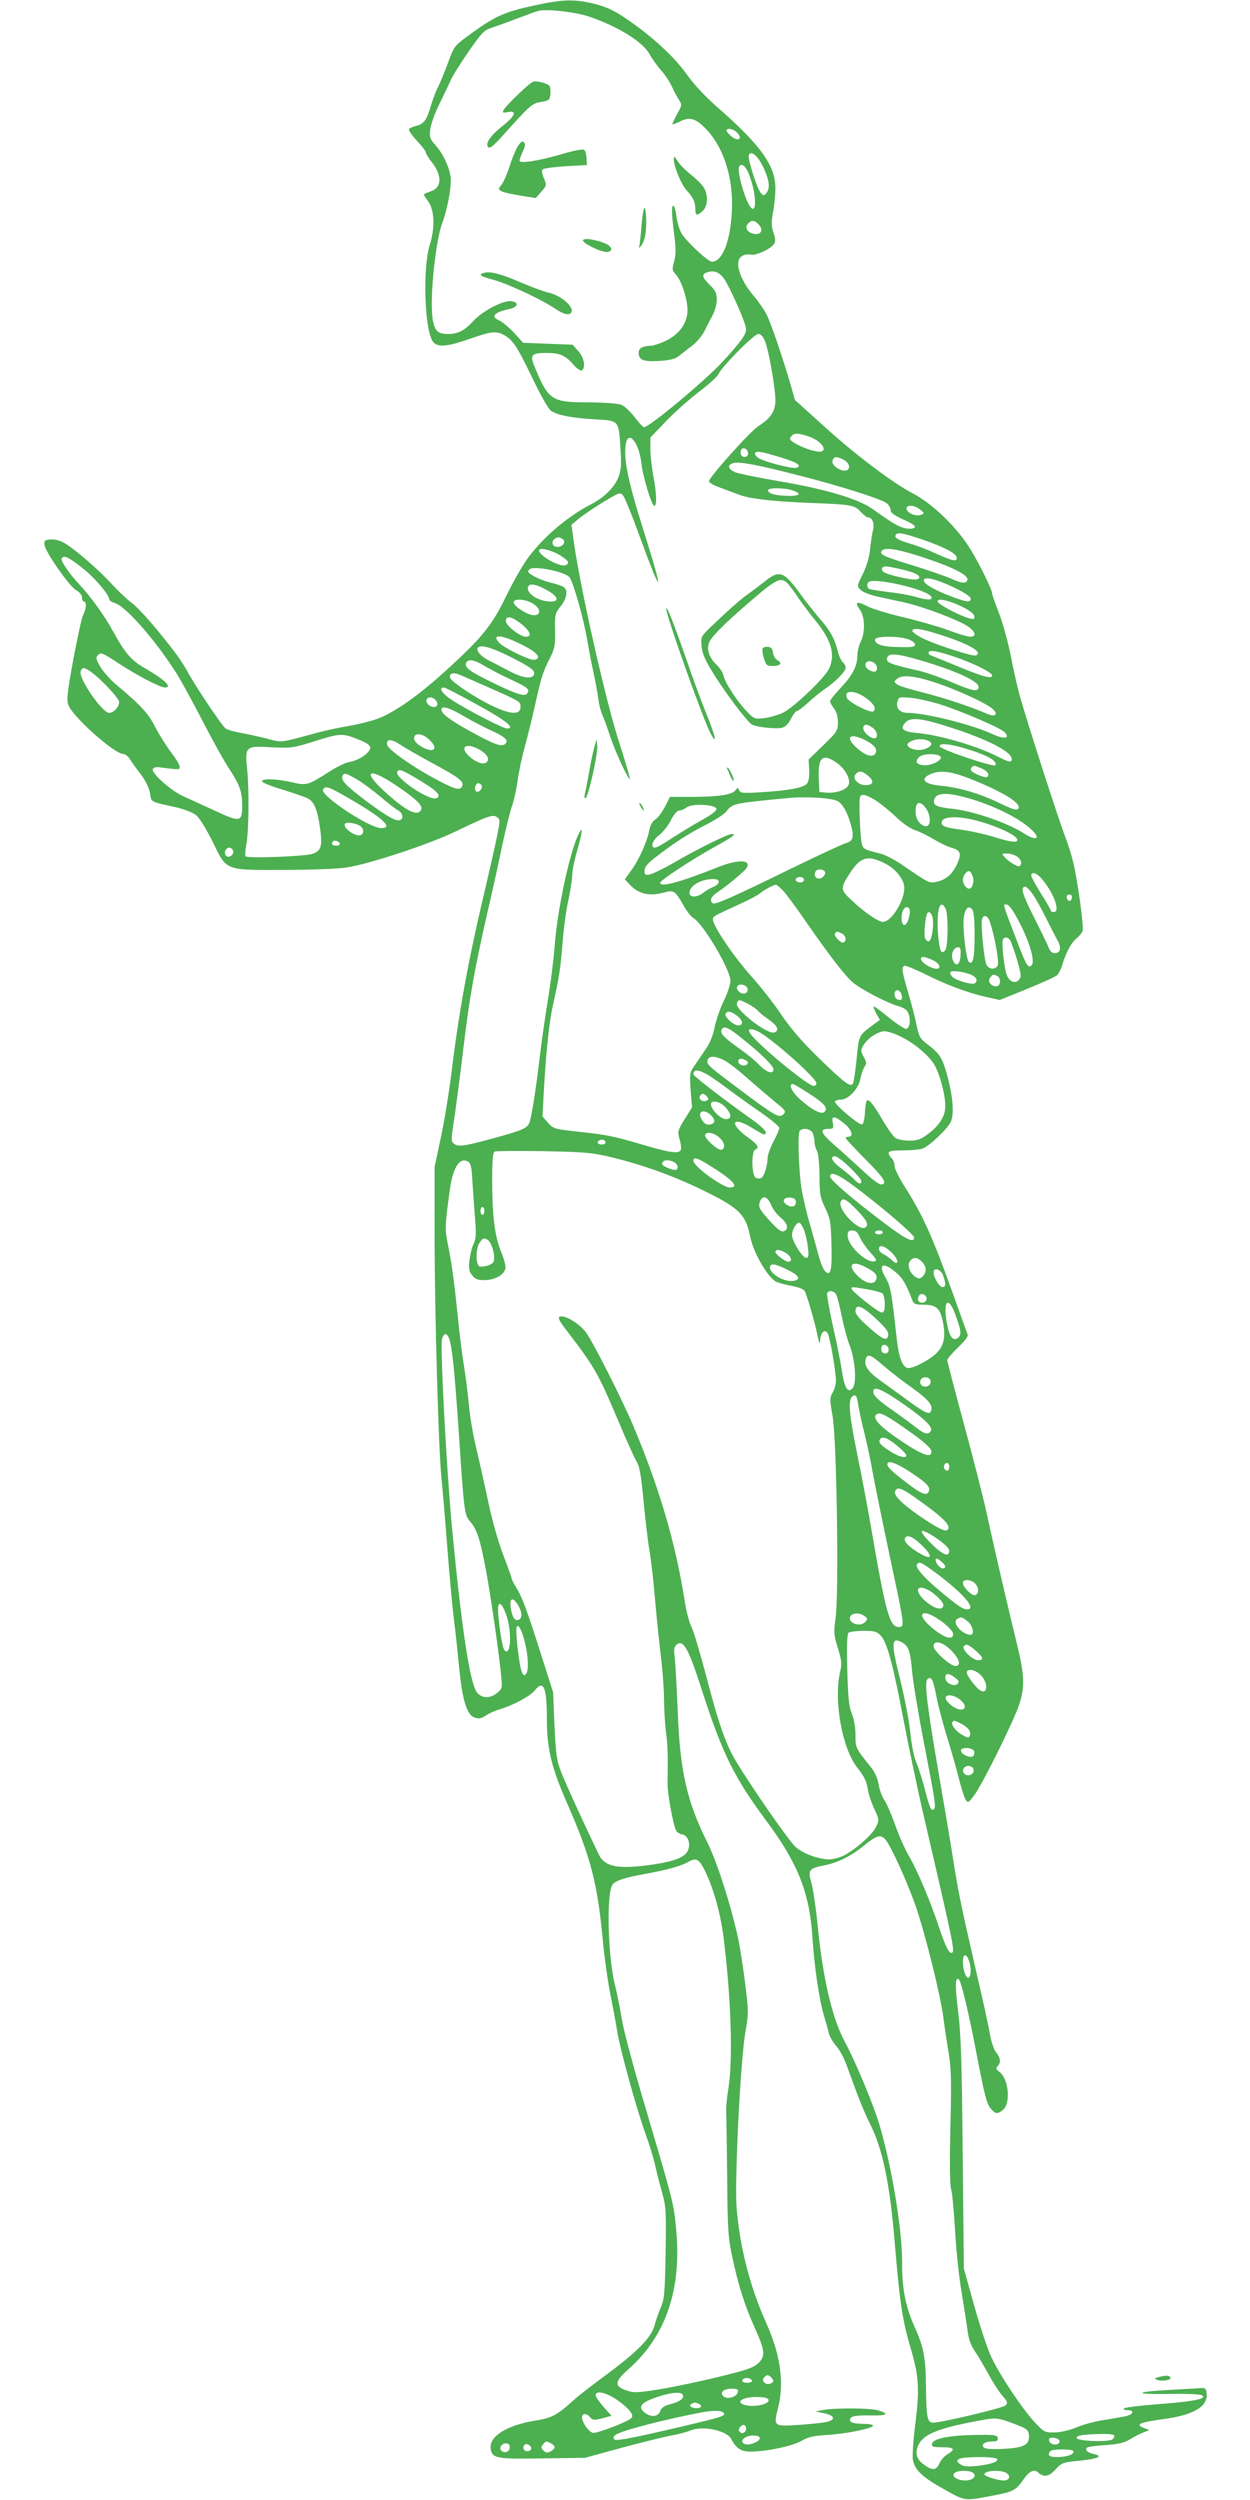 <?xml version="1.0" standalone="no"?>
<!DOCTYPE svg PUBLIC "-//W3C//DTD SVG 20010904//EN"
 "http://www.w3.org/TR/2001/REC-SVG-20010904/DTD/svg10.dtd">
<svg version="1.0" xmlns="http://www.w3.org/2000/svg"
 width="640pt" height="1280pt" viewBox="0 0 640 1280"
 preserveAspectRatio="xMidYMid meet">
<g transform="translate(0,1280) scale(0.1,-0.1)"
fill="#4caf50" stroke="none">
<path d="M2745 12774 c-165 -35 -210 -55 -355 -162 -62 -46 -67 -52 -96 -133
-17 -46 -40 -102 -51 -124 -12 -22 -28 -67 -38 -100 -20 -70 -36 -91 -76 -100
-16 -4 -31 -11 -35 -16 -3 -6 15 -32 40 -59 25 -27 46 -54 46 -60 0 -6 13 -28
29 -48 56 -70 54 -133 -4 -152 -19 -6 -35 -14 -35 -16 0 -3 10 -18 22 -35 33
-44 36 -136 8 -224 -36 -119 -27 -427 15 -492 22 -33 70 -30 190 12 111 39
134 41 173 21 47 -25 69 -58 146 -218 46 -96 84 -163 98 -172 34 -22 101 -35
221 -43 129 -7 125 -2 134 -155 5 -78 3 -106 -11 -142 -19 -50 -74 -104 -138
-137 -116 -59 -240 -163 -320 -269 -28 -36 -78 -124 -113 -195 -74 -154 -123
-216 -305 -382 -139 -128 -268 -220 -357 -253 -32 -12 -96 -28 -143 -36 -47
-8 -119 -23 -160 -34 -204 -55 -181 -53 -267 -31 -43 11 -104 24 -137 30 -32
6 -65 16 -72 22 -19 16 -143 200 -184 273 -44 79 -64 106 -168 234 -47 57
-103 117 -126 134 -22 16 -69 60 -104 98 -70 77 -201 189 -250 214 -18 10 -48
16 -65 14 -28 -3 -32 -6 -29 -28 4 -36 127 -212 162 -232 18 -10 30 -25 30
-38 0 -11 5 -20 10 -20 14 0 12 -37 -4 -68 -8 -15 -30 -118 -51 -230 -32 -176
-35 -208 -24 -234 25 -61 235 -248 279 -248 10 0 26 -12 35 -27 10 -16 35 -51
57 -79 24 -32 41 -68 46 -95 8 -48 -3 -42 136 -73 38 -9 83 -26 99 -39 18 -14
50 -66 86 -137 73 -150 59 -145 366 -144 128 0 268 5 316 12 116 17 418 116
564 186 165 79 189 88 210 72 16 -11 16 -17 0 -97 -9 -46 -41 -185 -70 -309
-78 -330 -127 -599 -165 -915 -12 -93 -35 -237 -53 -320 l-32 -150 0 -370 c1
-395 20 -1072 35 -1220 5 -49 19 -209 30 -355 11 -146 27 -317 35 -380 8 -63
19 -167 25 -230 18 -184 41 -255 86 -266 17 -5 34 0 52 13 15 10 47 25 72 32
68 20 155 67 178 96 45 57 62 17 62 -148 0 -150 23 -246 105 -433 118 -269
153 -402 180 -684 8 -91 26 -219 39 -285 13 -66 30 -154 36 -195 16 -98 99
-398 145 -525 20 -55 42 -127 49 -160 7 -33 23 -95 35 -138 21 -74 22 -95 19
-310 -4 -208 -6 -237 -25 -282 -12 -27 -26 -69 -32 -92 -16 -60 -86 -132 -239
-246 -74 -54 -153 -115 -175 -136 -88 -79 -111 -91 -200 -105 -143 -24 -232
-80 -225 -142 6 -51 29 -55 268 -51 l215 3 190 52 c105 28 218 56 252 62 34 6
79 18 99 26 62 26 185 0 208 -44 26 -50 52 -66 109 -64 83 2 206 29 251 55 32
19 61 26 131 30 100 6 235 34 235 48 0 5 -24 9 -54 9 -56 0 -77 13 -57 33 8 8
43 11 97 10 88 -2 102 8 36 27 -43 11 -218 12 -277 1 l-40 -8 45 -9 c58 -12
60 -36 5 -46 -22 -4 -86 -10 -142 -14 -122 -8 -123 -7 -99 89 32 127 12 270
-59 429 -86 190 -138 396 -154 600 -10 144 21 761 46 897 16 90 16 102 -1 240
-10 80 -26 185 -36 233 -36 168 -109 397 -159 496 -104 208 -140 366 -151 672
-5 118 -12 240 -15 270 -6 45 -4 58 9 69 35 29 61 -18 131 -237 105 -324 164
-443 331 -668 161 -217 220 -368 234 -599 10 -149 34 -313 60 -400 10 -33 21
-72 24 -87 4 -15 20 -43 37 -63 17 -19 41 -63 53 -97 64 -177 89 -239 121
-303 63 -124 101 -306 125 -596 27 -321 39 -404 84 -557 42 -144 45 -205 20
-403 -9 -70 -13 -144 -10 -164 10 -52 48 -88 161 -151 110 -61 101 -60 256
-30 96 18 111 26 149 81 30 43 55 55 75 36 29 -26 55 -22 88 14 33 36 38 38
123 46 96 10 125 23 75 34 -32 7 -48 21 -36 33 3 4 46 10 95 13 68 5 97 12
126 30 21 13 52 29 69 35 l30 12 -29 11 c-45 18 -22 28 99 45 159 21 231 65
223 134 -2 22 -8 27 -28 25 -14 -1 -83 -5 -155 -9 -192 -10 -197 -24 -8 -21
147 2 187 -3 170 -19 -12 -12 -86 -23 -237 -34 -85 -7 -159 -16 -165 -21 -5
-5 2 -9 19 -9 36 0 29 -22 -10 -31 -16 -3 -65 -12 -109 -19 -44 -6 -107 -23
-140 -37 -36 -15 -81 -26 -114 -27 -52 -1 -54 0 -105 54 -65 71 -177 239 -221
333 -19 40 -58 158 -87 262 l-53 190 -6 585 c-4 468 -9 614 -23 729 -17 139
-16 178 3 167 11 -7 50 -167 86 -356 46 -239 56 -278 76 -304 25 -31 38 -32
67 -6 38 36 25 158 -21 192 -18 14 -20 19 -9 29 18 19 15 43 -9 72 -11 15 -24
54 -30 89 -5 35 -39 187 -74 338 -75 327 -88 388 -119 585 -13 83 -44 267 -69
410 -59 342 -75 471 -59 487 20 20 30 -1 47 -91 9 -46 32 -133 51 -195 19 -61
47 -157 61 -213 14 -56 31 -110 38 -119 11 -16 16 -13 45 27 44 61 206 388
230 467 28 90 25 147 -14 308 -40 163 -112 471 -155 670 -17 77 -69 282 -116
454 -47 173 -85 320 -85 326 0 7 25 36 55 65 38 36 54 58 49 68 -4 9 -35 95
-69 191 -112 313 -160 418 -254 566 -28 44 -51 91 -51 105 0 15 -7 32 -15 39
-8 7 -15 19 -15 26 0 11 18 14 74 14 41 0 86 4 101 10 34 13 123 97 142 134
19 37 13 127 -15 231 -25 95 -40 120 -97 163 -45 34 -49 42 -62 102 -7 36 -26
111 -43 167 -32 111 -35 129 -20 138 5 3 50 -15 101 -40 111 -56 220 -97 316
-119 l72 -16 138 56 c76 31 145 62 154 70 9 8 22 33 29 57 18 61 46 112 73
134 13 10 26 26 30 36 7 19 -24 250 -48 352 -8 34 -27 95 -43 136 -28 71 -188
565 -230 714 -11 39 -32 130 -46 203 -14 73 -42 173 -61 222 -19 49 -35 94
-35 100 0 20 -59 141 -110 226 -69 113 -193 233 -295 287 -97 50 -284 190
-434 325 l-171 154 -20 71 c-43 148 -103 323 -125 367 -13 25 -43 68 -66 95
-76 90 -102 182 -58 205 11 7 31 9 43 6 26 -6 104 30 120 56 7 11 6 29 -4 57
-11 33 -11 54 -2 105 7 35 12 90 12 123 0 114 -74 218 -288 406 -70 61 -128
123 -167 178 -65 91 -180 196 -310 284 -61 42 -99 59 -160 75 -101 25 -162 24
-300 -6z m268 -58 c148 -49 281 -132 313 -194 11 -20 36 -56 57 -80 21 -23 47
-62 57 -85 10 -23 27 -54 36 -68 17 -26 16 -28 -10 -74 -14 -27 -25 -50 -23
-51 2 -2 20 5 41 15 49 25 81 14 136 -45 89 -97 136 -252 127 -418 -8 -154
-49 -256 -102 -256 -20 0 -128 101 -155 144 -10 17 -22 55 -26 84 -3 29 -11
55 -15 58 -12 7 -11 -42 3 -148 9 -70 9 -99 0 -135 -12 -42 -11 -48 8 -68 29
-31 60 -126 60 -183 0 -66 -42 -124 -113 -158 -29 -13 -61 -24 -72 -24 -43 -1
-65 -12 -65 -35 0 -39 23 -48 106 -43 57 4 82 10 102 27 15 12 45 35 67 52 22
17 49 49 61 72 11 23 30 60 42 82 12 22 22 58 22 80 0 34 -6 47 -35 75 -38 37
-44 55 -19 64 36 14 63 5 88 -27 30 -39 116 -233 116 -262 0 -29 -26 -64 -123
-170 -91 -98 -381 -339 -400 -332 -7 2 -29 26 -49 53 -21 27 -50 54 -65 61
-17 7 -82 12 -168 13 -188 0 -205 10 -272 168 -32 76 -27 84 54 85 69 0 97
-12 139 -60 18 -21 36 -33 43 -29 21 13 12 65 -18 98 l-29 33 -127 5 -127 5
-46 51 c-26 28 -60 56 -75 63 -47 19 -28 42 48 58 48 10 55 36 11 41 -40 5
-148 -52 -192 -101 -46 -50 -78 -67 -131 -67 -54 0 -70 17 -79 86 -13 110 16
389 50 481 28 75 49 191 43 238 -8 53 -38 117 -79 164 -27 30 -30 40 -25 79 3
25 23 82 45 126 22 45 49 101 60 126 11 25 54 92 94 150 66 95 78 106 118 119
25 8 83 29 130 47 47 18 94 35 105 38 45 11 183 -4 258 -28z m762 -596 c28
-31 6 -46 -28 -20 -15 12 -27 26 -27 31 0 17 37 9 55 -11z m129 -168 c33 -66
41 -112 22 -137 -13 -18 -16 -18 -29 -5 -20 21 -70 177 -63 196 10 25 43 -1
70 -54z m-71 -40 c50 -125 40 -253 -11 -134 -25 61 -46 148 -38 167 9 23 33 7
49 -33z m52 -262 c24 -26 13 -52 -21 -48 -35 4 -53 31 -35 52 18 21 34 20 56
-4z m32 -597 c19 -47 53 -240 53 -303 0 -55 -25 -93 -86 -131 -40 -24 -254
-263 -254 -283 0 -7 26 -22 58 -33 31 -12 76 -28 99 -37 54 -20 176 -34 362
-41 211 -8 228 -11 258 -46 15 -16 32 -29 39 -29 21 0 32 -31 24 -64 -5 -17
-11 -60 -15 -96 -4 -42 -17 -87 -37 -128 -31 -62 -31 -63 -12 -82 10 -11 48
-26 84 -34 36 -8 98 -21 138 -30 92 -20 274 -88 324 -121 43 -28 50 -55 16
-55 -13 0 -64 15 -114 34 -50 18 -153 48 -230 66 -76 18 -159 43 -183 56 -54
28 -68 23 -39 -17 27 -36 29 -118 4 -166 -9 -18 -16 -48 -16 -68 0 -54 -25
-103 -85 -166 -30 -32 -55 -63 -55 -69 0 -7 9 -23 20 -37 13 -17 20 -41 20
-71 0 -43 -3 -48 -75 -118 l-75 -73 3 -55 c1 -39 -3 -60 -13 -70 -20 -20 -96
-34 -230 -42 -97 -6 -110 -5 -116 10 -6 15 -7 15 -18 0 -17 -23 -83 -33 -218
-34 l-118 0 -25 -50 c-14 -27 -36 -57 -49 -65 -15 -10 -27 -30 -31 -53 -11
-59 -51 -149 -90 -204 l-36 -50 23 -25 c48 -51 102 -64 181 -42 47 13 55 7 96
-66 17 -30 40 -59 50 -65 50 -26 191 -265 191 -322 0 -17 -15 -63 -34 -102
-19 -39 -40 -100 -47 -135 -7 -39 -24 -81 -44 -110 -17 -25 -43 -64 -58 -85
-26 -38 -27 -43 -21 -128 l7 -88 -38 -61 c-36 -59 -37 -62 -25 -104 7 -24 9
-48 5 -54 -11 -19 -59 -12 -177 23 -163 48 -193 55 -340 71 -129 14 -134 15
-162 46 l-28 32 5 106 c12 218 28 374 48 464 33 150 38 183 49 316 5 69 18
169 30 221 11 52 20 111 20 131 0 20 11 76 25 123 29 101 31 138 5 80 -46 -99
-107 -386 -120 -567 -6 -73 -21 -197 -35 -277 -13 -80 -31 -206 -40 -280 -21
-179 -45 -331 -56 -352 -14 -26 -38 -36 -172 -73 -161 -44 -189 -48 -211 -32
-17 12 -17 18 -2 118 9 57 30 219 47 359 33 277 57 410 125 710 25 107 59 260
75 340 17 79 39 169 49 199 11 29 24 89 30 133 6 44 22 121 36 171 14 51 36
139 49 197 35 159 44 189 78 255 28 55 30 68 29 146 -2 82 0 89 28 124 18 22
30 50 30 67 0 31 -10 37 -92 58 -25 7 -61 21 -78 32 -28 17 -31 21 -19 33 21
21 187 -13 206 -42 20 -30 70 -208 89 -316 8 -51 24 -130 34 -177 10 -47 21
-107 24 -133 3 -27 13 -63 21 -80 8 -18 26 -67 40 -110 25 -76 93 -223 100
-215 2 2 -22 85 -54 184 -68 208 -198 784 -232 1023 l-13 94 38 32 c21 17 77
55 124 84 85 51 87 52 103 33 8 -11 44 -97 78 -192 123 -337 135 -332 27 11
-76 240 -100 350 -94 429 7 97 68 36 82 -82 7 -69 53 -218 66 -218 14 0 12 64
-5 153 -8 43 -15 105 -15 138 l0 59 77 80 c42 45 118 112 168 151 51 38 97 80
103 93 18 39 183 206 204 206 13 0 24 -12 35 -37z m227 -489 c52 -18 89 -60
66 -74 -20 -12 -116 20 -158 53 -9 7 -9 13 -1 23 15 18 35 18 93 -2z m-314
-85 c0 -20 -24 -26 -35 -9 -4 6 -4 17 -1 25 7 20 36 7 36 -16z m183 -26 c73
-23 93 -38 65 -48 -19 -7 -163 30 -193 49 -14 9 -23 21 -19 27 7 12 40 6 147
-28z m301 -4 c26 -12 40 -35 30 -50 -17 -27 -93 14 -81 44 8 20 17 21 51 6z
m-217 -85 c201 -51 408 -117 441 -139 12 -9 22 -25 22 -36 0 -15 17 -27 67
-50 46 -20 63 -33 56 -40 -6 -6 -25 -8 -46 -4 -35 7 -63 23 -168 98 -72 52
-239 102 -473 142 -115 20 -221 41 -234 48 -34 16 -39 35 -11 45 29 11 122 -6
346 -64z m-38 -75 c47 -16 37 -29 -21 -28 -64 1 -100 10 -106 27 -5 16 82 16
127 1z m652 -98 c23 -18 23 -20 5 -27 -25 -10 -70 8 -74 29 -5 24 39 23 69 -2z
m4 -151 c113 -38 179 -72 183 -93 5 -25 -18 -21 -104 18 -43 20 -103 43 -133
51 -61 18 -84 31 -75 45 9 15 34 11 129 -21z m-1836 1 c21 -13 5 -41 -24 -41
-38 0 -33 44 5 49 3 0 11 -3 19 -8z m-10 -85 c44 -28 50 -40 26 -50 -29 -11
-135 49 -135 76 0 17 64 2 109 -26z m1834 -2 c194 -63 275 -107 244 -133 -11
-8 -27 -5 -70 13 -30 14 -122 46 -203 71 -154 47 -171 56 -160 74 13 20 75 11
189 -25z m-4280 -63 c63 -50 137 -137 137 -162 0 -4 14 -12 31 -18 56 -19 204
-188 311 -356 25 -39 86 -151 137 -250 51 -99 113 -210 138 -247 51 -78 63
-113 63 -184 0 -83 -11 -85 -137 -26 -60 27 -133 61 -164 75 -62 27 -164 118
-157 139 3 7 16 12 29 10 111 -14 109 -14 109 3 0 9 -20 42 -44 73 -24 32 -60
89 -81 129 -36 71 -72 110 -198 216 -31 26 -69 68 -83 93 -24 41 -25 47 -11
61 14 14 23 10 99 -40 94 -62 217 -127 242 -127 42 0 0 40 -109 103 -64 37
-96 75 -158 188 -42 77 -113 175 -172 238 -54 58 -96 121 -89 132 11 18 35 7
107 -50z m4197 -7 c72 -16 106 -38 76 -50 -21 -8 -162 24 -175 40 -12 14 -5
26 16 26 8 0 45 -7 83 -16z m267 -93 c51 -25 83 -46 83 -56 0 -21 -19 -19 -96
10 -88 33 -144 65 -144 83 0 23 62 8 157 -37z m-249 8 c81 -21 132 -44 132
-59 0 -14 -28 -12 -86 5 -27 8 -89 19 -137 24 -48 6 -92 13 -97 16 -14 9 -12
32 3 38 19 8 105 -3 185 -24z m-1830 -25 c50 -30 56 -54 12 -54 -63 0 -129 43
-116 76 8 20 44 13 104 -22z m-80 -64 c41 -25 44 -60 5 -60 -31 0 -103 46
-103 66 0 21 60 17 98 -6z m2199 -17 c35 -17 59 -35 61 -47 3 -16 0 -18 -25
-12 -46 12 -157 70 -162 85 -6 21 55 9 126 -26z m-2268 -80 c55 -41 69 -73 33
-73 -29 0 -102 57 -102 80 0 28 26 25 69 -7z m2143 -59 c156 -49 236 -94 194
-110 -16 -6 -197 52 -270 87 -27 13 -51 30 -54 37 -6 19 39 15 130 -14z
m-2107 -67 c60 -32 77 -59 41 -65 -22 -5 -155 60 -180 87 -47 51 23 41 139
-22z m1955 40 c19 -7 35 -19 35 -27 0 -12 -15 -15 -81 -13 -85 1 -124 13 -124
38 0 19 117 20 170 2z m-2029 -94 c88 -45 114 -63 114 -78 0 -35 -53 -31 -131
11 -38 20 -86 45 -106 55 -37 19 -63 51 -51 63 17 17 70 1 174 -51z m2264 5
c91 -30 195 -81 195 -96 0 -20 -46 -8 -180 48 -63 26 -123 50 -133 54 -10 3
-15 11 -12 17 8 12 43 6 130 -23z m-179 -17 c177 -51 304 -108 304 -137 0 -28
-27 -24 -132 21 -58 25 -136 52 -174 61 -150 34 -171 42 -161 68 9 23 50 20
163 -13z m-2223 -32 c27 -16 86 -47 132 -68 88 -41 98 -49 85 -71 -12 -19 -58
-4 -186 59 -109 53 -136 74 -128 96 9 23 42 18 97 -16z m2007 -9 c0 -22 -12
-25 -41 -10 -21 12 -25 36 -6 43 20 7 47 -12 47 -33z m-4030 -16 c50 -33 150
-139 150 -158 0 -25 -28 -56 -51 -56 -36 0 -159 180 -146 213 8 21 16 21 47 1z
m2040 -83 c165 -73 165 -73 165 -101 0 -59 -107 -27 -273 79 -44 29 -83 59
-86 68 -10 25 14 33 48 18 17 -7 83 -36 146 -64z m2301 20 c102 -34 244 -100
278 -128 34 -28 20 -46 -22 -29 -86 38 -233 86 -334 111 -62 15 -120 33 -130
41 -17 13 -17 15 2 30 27 21 95 13 206 -25z m-2356 -110 c146 -80 197 -121
151 -121 -20 0 -200 93 -278 143 -53 34 -76 67 -45 67 6 0 84 -40 172 -89z
m1992 33 c39 -30 50 -51 35 -66 -12 -12 -127 46 -136 69 -17 42 44 40 101 -3z
m-2209 -6 c18 -18 14 -38 -7 -38 -22 0 -45 25 -36 40 8 13 28 13 43 -2z m2581
-23 c120 -38 316 -123 336 -145 29 -32 -6 -36 -67 -7 -101 47 -341 107 -429
107 -43 0 -65 25 -53 62 6 19 11 20 68 15 33 -3 99 -18 145 -32z m-2427 -66
c37 -22 96 -52 130 -68 76 -34 95 -53 73 -71 -18 -15 -56 -1 -176 65 -104 57
-149 91 -149 112 0 22 42 10 122 -38z m2486 -54 c189 -61 312 -124 312 -161 0
-20 -12 -18 -77 15 -105 53 -295 108 -406 118 -76 7 -91 21 -61 54 26 29 85
22 232 -26z m-400 -1 c24 -16 30 -54 9 -54 -22 0 -57 31 -57 51 0 23 18 24 48
3z m-2646 -55 c75 -29 87 -43 62 -70 -23 -26 -59 -44 -102 -52 -18 -4 -65 -27
-104 -53 -100 -64 -109 -67 -184 -49 -78 18 -157 20 -152 4 2 -7 51 -26 108
-43 58 -18 116 -38 128 -45 31 -17 48 -59 61 -154 12 -89 6 -112 -37 -128 -35
-14 -337 -25 -345 -13 -3 5 -1 32 4 59 13 63 15 275 5 381 -13 123 -10 126
122 118 103 -5 111 -4 217 29 131 42 148 43 217 16z m379 -9 c48 -48 15 -69
-48 -30 -20 12 -33 28 -33 40 0 31 46 26 81 -10z m2228 1 c46 -24 63 -44 55
-65 -10 -26 -48 -18 -92 20 -68 58 -45 86 37 45z m336 -12 c15 -15 -23 -39
-60 -39 -41 0 -72 22 -53 37 28 23 90 24 113 2z m-2709 -16 c21 -14 93 -55
159 -91 132 -71 161 -92 152 -116 -10 -24 -32 -20 -116 24 -129 67 -266 162
-269 188 -5 31 25 29 74 -5z m2875 -12 c118 -34 179 -67 165 -89 -7 -12 -279
80 -284 96 -6 18 42 15 119 -7z m-2473 -11 c37 -23 50 -46 34 -62 -16 -16 -56
-2 -92 32 -51 48 -9 70 58 30z m2359 -37 c6 -17 -53 -45 -89 -41 -37 4 -45 19
-22 42 19 20 105 19 111 -1z m-537 -26 c44 -29 74 -80 66 -112 -7 -28 -64 -48
-119 -43 l-32 3 -3 73 c-4 104 20 126 88 79z m745 -31 c19 -8 35 -22 35 -30 0
-20 -11 -20 -55 -2 -34 15 -42 26 -28 39 9 9 8 9 48 -7z m-2872 -64 c85 -51
110 -78 81 -89 -38 -14 -217 108 -200 136 10 16 24 10 119 -47z m2293 25 c32
-28 25 -47 -15 -47 -37 0 -69 34 -51 55 17 21 34 19 66 -8z m518 -13 c178 -71
273 -131 248 -156 -8 -8 -33 0 -94 30 -98 48 -206 80 -300 89 -90 8 -112 36
-48 62 47 18 101 11 194 -25z m-3139 -3 c28 -16 82 -56 120 -88 39 -33 80 -65
93 -72 28 -15 30 -51 2 -51 -25 0 -79 34 -180 110 -91 70 -114 95 -107 115 8
20 14 19 72 -14z m195 -27 c104 -69 145 -107 137 -128 -16 -41 -78 -10 -195
98 -107 100 -74 117 58 30z m445 -4 c10 -16 -16 -43 -28 -31 -11 11 -2 41 12
41 5 0 13 -5 16 -10z m-690 -61 c182 -104 243 -159 177 -159 -61 0 -316 169
-298 198 12 20 27 15 121 -39z m3229 -20 c107 -36 209 -88 265 -136 65 -55 45
-75 -28 -29 -86 55 -261 114 -364 125 -86 9 -102 18 -93 49 13 39 81 36 220
-9z m-516 0 c26 -18 72 -55 102 -84 31 -30 72 -58 94 -65 22 -7 65 -28 95 -46
31 -19 72 -39 92 -44 48 -13 54 -33 28 -86 -25 -53 -57 -79 -105 -89 -39 -7
-33 -10 -184 93 -35 23 -82 47 -104 52 -93 23 -90 21 -98 80 -3 30 -6 92 -7
138 -1 77 0 82 20 82 11 0 41 -14 67 -31z m-197 -2 c28 -18 51 -64 69 -133 13
-52 5 -72 -29 -81 -14 -3 -138 -61 -276 -128 -298 -146 -392 -188 -405 -180
-19 12 -10 35 24 57 52 35 140 109 149 124 25 44 -46 45 -150 3 -188 -75 -293
-104 -293 -79 0 13 164 120 281 185 94 52 111 65 86 65 -21 0 -177 -77 -302
-150 -50 -28 -102 -54 -117 -57 -25 -5 -28 -2 -28 19 0 19 15 37 58 70 90 70
170 122 258 166 45 23 90 52 101 65 34 44 36 44 318 71 97 9 230 0 256 -17z
m448 -33 c27 -35 29 -94 3 -94 -27 0 -53 33 -54 68 -2 56 19 67 51 26z m-1071
-5 c2 -10 -23 -29 -75 -58 -43 -24 -111 -65 -152 -92 -40 -27 -79 -49 -87 -49
-26 0 -14 38 21 64 19 15 47 49 60 77 16 30 32 49 43 49 9 0 26 7 37 16 28 21
148 16 153 -7z m1381 -75 c86 -28 152 -62 159 -81 6 -20 -31 -16 -123 13 -46
14 -123 31 -171 37 -71 10 -89 16 -92 30 -9 43 97 44 227 1z m-3202 -15 c17
-15 17 -38 -1 -45 -26 -10 -92 38 -80 58 7 12 61 3 81 -13z m-107 -90 c0 -5
-9 -9 -20 -9 -19 0 -26 11 -14 23 8 8 34 -3 34 -14z m-547 -33 c8 -20 -20 -43
-35 -28 -14 14 -3 42 16 42 7 0 16 -6 19 -14z m4018 -34 c14 -12 20 -25 16
-36 -6 -15 -10 -15 -34 -2 -16 8 -37 23 -47 35 -19 21 -19 21 11 21 17 0 41
-8 54 -18z m-680 -33 c56 -28 99 -83 99 -125 0 -68 -67 -174 -109 -174 -24 0
-94 48 -159 109 -61 57 -62 62 -6 147 51 77 89 87 175 43z m-306 -48 c0 -8 -8
-19 -17 -25 -22 -13 -44 5 -34 29 7 20 51 16 51 -4z m755 -17 c10 -25 -1 -64
-18 -64 -15 0 -32 24 -32 45 0 21 17 45 32 45 5 0 13 -12 18 -26z m347 -6 c65
-71 106 -178 68 -178 -8 0 -15 4 -15 8 0 4 -22 43 -50 87 -27 44 -50 85 -50
92 0 20 24 15 47 -9z m-1212 -7 c3 -5 1 -13 -5 -16 -15 -9 -43 3 -35 15 8 13
32 13 40 1z m-435 -16 c0 -9 -12 -20 -26 -25 -15 -6 -38 -19 -52 -30 -32 -26
-72 -27 -72 -2 0 36 57 70 118 71 22 1 32 -4 32 -14z m331 -47 c16 -18 69 -89
116 -158 124 -178 196 -271 237 -308 42 -36 169 -103 234 -123 31 -9 47 -20
53 -38 13 -34 7 -75 -11 -79 -8 -1 -48 25 -89 58 -40 33 -75 59 -78 57 -2 -2
4 -19 14 -37 l18 -32 -29 -21 c-81 -60 -78 -54 -90 -178 -6 -62 -15 -120 -19
-127 -13 -20 -42 2 -176 132 -86 84 -143 151 -188 217 -35 54 -108 147 -162
207 -90 102 -191 253 -191 285 0 15 2 16 135 77 49 22 96 47 105 55 17 16 71
45 83 45 4 0 22 -15 38 -32z m1272 -10 c14 -18 45 -73 70 -123 24 -49 53 -104
62 -121 21 -36 15 -64 -15 -64 -13 0 -24 10 -31 28 -5 15 -40 86 -76 158 -60
118 -70 154 -43 154 5 0 20 -15 33 -32z m205 -25 c-4 -22 -22 -20 -26 1 -2 10
3 16 13 16 10 0 15 -7 13 -17z m-647 -54 c15 -30 14 -196 -2 -215 -20 -24 -29
-3 -36 83 -9 123 9 186 38 132z m380 -75 c53 -103 79 -198 61 -216 -18 -18
-27 -4 -82 142 -68 177 -67 173 -44 168 12 -2 35 -35 65 -94z m-567 29 c-13
-52 -39 -52 -38 1 2 39 21 63 38 46 6 -6 6 -24 0 -47z m336 -92 c0 -116 -9
-156 -30 -135 -14 14 -33 180 -25 229 7 46 25 62 43 38 8 -11 12 -55 12 -132z
m-216 94 c10 -38 -4 -125 -19 -125 -7 0 -16 8 -19 17 -6 15 0 90 9 121 7 20
22 13 29 -13z m295 -27 c25 -77 48 -206 39 -222 -13 -23 -47 -20 -58 7 -12 26
-29 204 -22 230 7 28 30 20 41 -15z m-758 -58 c20 -11 25 -35 9 -45 -12 -8
-53 33 -45 45 8 13 12 12 36 0z m867 -47 c30 -80 52 -162 47 -176 -17 -41 -61
-29 -74 22 -13 52 -23 160 -16 171 12 19 33 10 43 -17z m-260 -65 c-3 -48 -23
-61 -39 -25 -13 29 2 67 27 67 12 0 14 -10 12 -42z m-142 -24 c35 -17 46 -44
19 -44 -24 0 -72 27 -78 45 -8 20 15 20 59 -1z m199 -76 c25 -11 33 -32 15
-43 -14 -8 -92 14 -112 32 -10 9 -15 20 -12 25 7 12 71 3 109 -14z m129 -4
c23 -9 21 -54 -3 -54 -28 0 -47 26 -31 45 14 17 13 17 34 9z m-1276 -67 c2 -9
-4 -20 -13 -23 -20 -8 -50 19 -40 36 10 17 49 8 53 -13z m787 -28 c8 -25 1
-34 -20 -26 -19 8 -20 47 -1 47 8 0 18 -9 21 -21z m-786 -48 c20 -11 44 -27
51 -36 8 -9 33 -30 57 -46 44 -31 55 -55 28 -65 -34 -14 -204 118 -192 149 8
21 10 21 56 -2z m-55 -62 c31 -24 34 -49 6 -49 -25 0 -74 46 -65 60 10 16 30
12 59 -11z m28 -118 c96 -77 158 -138 158 -156 0 -27 -35 -16 -71 21 -18 20
-68 61 -110 90 -75 53 -95 76 -83 95 11 18 35 8 106 -50z m81 37 c71 -37 297
-238 297 -264 0 -8 -6 -14 -14 -14 -31 0 -302 225 -326 271 -9 15 -7 19 5 19
9 0 26 -5 38 -12z m722 -22 c71 -33 150 -98 179 -148 28 -48 56 -153 56 -212
0 -49 -29 -97 -87 -141 -39 -29 -54 -35 -97 -35 -29 0 -61 6 -72 14 -11 8 -41
50 -66 93 -51 88 -75 114 -83 92 -2 -8 -6 -36 -7 -63 -2 -27 -8 -51 -14 -53
-16 -5 -146 106 -139 118 4 5 18 9 32 9 36 0 90 57 98 106 4 21 13 49 21 61
12 19 11 26 -4 52 -15 28 -16 33 -2 58 20 36 76 73 109 73 14 0 49 -11 76 -24z
m-897 -125 c21 -10 77 -54 126 -98 49 -43 111 -95 137 -117 52 -41 56 -48 37
-64 -22 -17 -44 -4 -281 175 -103 78 -112 87 -103 108 7 20 40 19 84 -4z m112
-1 c11 -6 12 -12 4 -20 -13 -13 -44 -2 -44 16 0 16 18 18 40 4z m-207 -67 c18
-9 66 -42 107 -73 41 -31 119 -87 173 -124 53 -37 97 -73 97 -81 0 -7 -13 -39
-30 -70 -16 -31 -30 -69 -30 -84 0 -37 -17 -93 -32 -102 -6 -4 -19 -4 -29 1
-21 12 -23 136 -2 144 23 9 14 25 -37 62 -99 71 -83 113 19 50 66 -40 71 -42
71 -22 0 8 -30 36 -67 62 -132 93 -303 225 -303 233 0 25 21 26 63 4z m531
-103 c79 -51 97 -73 77 -93 -15 -15 -63 9 -123 63 -43 37 -63 80 -39 80 5 0
43 -23 85 -50z m-524 -15 c10 -12 9 -16 -5 -21 -19 -8 -40 9 -31 25 10 15 21
14 36 -4z m93 -53 c34 -36 35 -62 3 -62 -26 0 -76 50 -76 76 0 24 45 16 73
-14z m-72 -43 c24 -24 21 -43 -9 -47 -13 -2 -27 6 -37 22 -29 44 7 64 46 25z
m680 -40 c39 -31 52 -69 24 -69 -8 0 -15 -3 -15 -7 0 -4 46 -53 101 -109 73
-73 100 -107 96 -119 -9 -23 -37 -7 -118 69 -36 33 -95 87 -132 119 -74 64
-84 87 -37 87 27 0 29 2 24 30 -8 39 7 39 57 -1z m-161 -48 c5 -11 10 -32 10
-46 0 -14 6 -36 13 -48 7 -14 12 -62 13 -127 0 -94 3 -111 29 -165 26 -54 29
-72 32 -185 4 -136 -4 -168 -33 -138 -9 9 -25 47 -34 85 -10 37 -30 108 -44
158 -15 49 -33 127 -41 172 -15 88 -22 283 -11 302 12 18 54 13 66 -8z m-476
-26 c27 -25 32 -55 9 -62 -15 -5 -83 55 -83 73 0 23 45 16 74 -11z m-584 -26
c0 -5 -9 -9 -20 -9 -22 0 -27 16 -7 23 15 5 27 -1 27 -14z m22 -72 c175 -42
335 -100 503 -184 159 -79 194 -115 215 -221 16 -83 88 -209 133 -234 12 -6
49 -16 81 -22 34 -6 62 -17 66 -26 13 -26 53 -163 65 -225 9 -43 13 -51 14
-29 1 41 25 63 39 37 12 -22 42 -198 42 -243 0 -17 -8 -45 -17 -60 -15 -27
-15 -35 0 -122 21 -122 33 -910 15 -1033 -10 -74 -9 -86 12 -154 20 -65 21
-80 11 -123 -33 -146 11 -391 88 -488 37 -47 47 -68 55 -115 3 -22 18 -65 32
-96 26 -55 26 -57 9 -93 -19 -40 -104 -115 -166 -147 -21 -10 -53 -19 -72 -19
-55 0 -135 29 -173 63 -33 29 -217 293 -306 440 -51 84 -90 195 -153 439 -30
113 -63 224 -74 247 -12 22 -28 84 -36 138 -47 298 -131 581 -266 901 -57 133
-201 418 -238 469 -30 41 -94 83 -126 83 -23 0 -18 -14 22 -67 149 -194 163
-219 273 -478 39 -93 80 -184 91 -201 14 -24 22 -71 34 -200 9 -93 22 -206 30
-251 8 -46 22 -165 30 -266 9 -100 23 -234 31 -297 7 -63 14 -155 14 -205 0
-49 5 -124 10 -165 9 -66 10 -115 8 -265 -1 -46 29 -210 43 -236 5 -10 19 -19
31 -21 30 -4 46 -48 30 -83 -16 -34 -65 -54 -177 -71 -174 -26 -248 -14 -278
49 -75 155 -171 365 -193 422 -24 62 -28 90 -35 240 l-7 170 -62 195 c-73 230
-96 292 -127 342 -13 21 -23 41 -23 45 0 5 -20 61 -45 126 -27 72 -58 183 -80
290 -20 94 -48 217 -61 272 -13 55 -29 149 -34 210 -6 60 -17 148 -25 195 -8
47 -22 155 -30 240 -20 194 -31 274 -51 375 -17 82 -16 101 9 282 16 119 52
172 96 144 10 -6 16 -32 18 -73 2 -35 8 -120 13 -189 9 -105 8 -130 -4 -155
-9 -16 -18 -54 -22 -84 -5 -46 -3 -59 14 -80 17 -21 29 -25 67 -24 52 1 98 29
103 61 2 12 -8 49 -22 83 -33 80 -46 187 -46 366 0 104 3 144 13 148 6 3 118
4 247 2 208 -4 247 -7 342 -29z m1229 -54 c32 -31 59 -62 59 -70 0 -19 -14
-16 -36 8 -10 11 -40 36 -66 56 -48 35 -62 63 -32 63 8 0 42 -25 75 -57z
m-682 -13 c90 -59 113 -90 68 -90 -38 0 -187 109 -187 137 0 24 27 13 119 -47z
m-218 40 c22 -12 26 -40 4 -40 -18 0 -65 21 -65 30 0 21 30 26 61 10z m926
-126 c146 -110 303 -245 303 -260 0 -30 -40 -11 -150 72 -156 117 -280 223
-280 240 0 29 42 12 127 -52z m-430 -91 c8 -21 30 -51 49 -66 37 -31 44 -61
17 -71 -12 -5 -30 8 -65 46 -62 68 -67 78 -57 106 13 34 38 27 56 -15z m128
12 c0 -24 -24 -30 -49 -12 -25 18 -12 39 22 35 19 -2 27 -9 27 -23z m312 -40
c52 -53 63 -77 43 -90 -33 -20 -141 91 -126 131 9 25 29 15 83 -41z m-1907 -5
c0 -11 -4 -20 -10 -20 -5 0 -10 9 -10 20 0 11 5 20 10 20 6 0 10 -9 10 -20z
m1635 -94 c8 -19 18 -60 21 -90 6 -47 4 -56 -9 -56 -16 0 -59 64 -71 107 -7
23 18 73 36 73 5 0 15 -15 23 -34z m286 -38 c7 -18 31 -53 53 -78 33 -37 38
-45 23 -48 -43 -9 -137 81 -137 131 0 22 5 27 24 27 17 0 27 -9 37 -32z m119
22 c0 -5 -9 -10 -20 -10 -11 0 -20 5 -20 10 0 6 9 10 20 10 11 0 20 -4 20 -10z
m-2023 -38 c16 -10 33 -57 33 -92 0 -22 -6 -30 -30 -39 -17 -5 -37 -8 -45 -5
-20 8 -20 93 1 122 16 24 22 26 41 14z m2070 -67 c37 -37 37 -71 -1 -37 -11
11 -31 25 -43 31 -13 6 -23 18 -23 26 0 26 31 16 67 -20z m-542 -1 c27 -18 34
-44 11 -44 -16 0 -66 38 -66 51 0 14 28 11 55 -7z m695 -44 c24 -24 26 -53 4
-75 -14 -14 -19 -14 -38 -2 -29 20 -43 61 -26 81 17 21 36 20 60 -4z m-677
-47 c50 -25 57 -46 19 -51 -54 -8 -136 47 -117 78 8 13 33 6 98 -27z m404 11
c34 -19 43 -31 41 -47 -5 -37 -49 -34 -92 6 -67 63 -33 91 51 41z m139 -18
c36 -30 52 -58 85 -143 7 -19 16 -23 51 -23 72 0 91 -16 106 -89 21 -110 -6
-159 -119 -216 -26 -14 -55 -22 -64 -19 -28 11 -44 59 -55 161 -25 228 -30
256 -55 300 -42 70 -14 85 51 29z m243 -17 c15 -43 14 -59 -4 -59 -15 0 -45
49 -45 75 0 29 37 17 49 -16z m-390 -70 c36 -6 72 -16 79 -21 6 -6 12 -30 12
-54 0 -33 -4 -44 -16 -44 -17 0 -154 109 -154 122 0 10 1 10 79 -3z m-161 -22
c7 -7 20 -58 31 -113 11 -54 29 -123 41 -152 28 -72 37 -190 17 -217 -24 -32
-43 -4 -56 83 -6 42 -27 148 -47 235 -19 87 -32 162 -29 167 9 14 31 12 43 -3z
m465 -33 c-8 -21 -43 -18 -43 5 0 11 6 21 13 24 17 6 37 -12 30 -29z m147 -71
c31 -84 34 -107 16 -122 -24 -20 -43 1 -55 60 -26 121 1 164 39 62z m-405 -25
c46 -42 65 -67 63 -81 -5 -36 -24 -29 -97 35 -49 43 -71 69 -71 85 0 40 35 27
105 -39z m-2185 -103 c15 -40 28 -170 50 -494 26 -395 28 -407 57 -441 35 -42
49 -83 77 -228 25 -126 72 -451 83 -573 5 -52 3 -57 -22 -77 -37 -30 -79 -28
-103 3 -36 45 -79 332 -127 835 -29 307 -62 932 -52 973 9 34 25 35 37 2z
m2250 -56 c0 -20 -24 -26 -35 -9 -4 6 -4 17 -1 25 7 20 36 7 36 -16z m-26 -82
c34 -29 99 -80 145 -112 84 -60 109 -90 98 -119 -8 -21 -27 -13 -118 53 -42
31 -106 77 -142 103 -65 46 -86 79 -73 113 9 25 26 18 90 -38z m241 -82 c0
-22 -31 -33 -47 -17 -17 17 -1 44 24 40 15 -2 23 -10 23 -23z m-168 -94 c123
-84 178 -133 170 -154 -9 -25 -34 -21 -75 13 -20 16 -77 58 -127 93 -61 42
-91 70 -93 85 -6 37 30 27 125 -37z m-202 -29 c4 -26 18 -89 31 -141 13 -51
33 -146 44 -210 12 -64 50 -251 85 -416 79 -370 78 -365 45 -365 -44 0 -65 74
-135 480 -19 113 -53 293 -75 400 -41 201 -49 277 -28 298 18 18 26 6 33 -46z
m275 -141 c62 -44 96 -76 98 -89 6 -41 -42 -25 -155 51 -111 74 -152 119 -123
137 18 11 54 -9 180 -99z m-110 -38 c35 -23 80 -65 80 -75 0 -17 -38 -7 -82
21 -50 32 -62 46 -53 61 9 14 27 12 55 -7z m117 -171 c70 -47 87 -67 79 -87
-10 -26 -37 -16 -111 41 -87 66 -109 89 -100 103 8 15 59 -7 132 -57z m183 38
c0 -11 -4 -20 -9 -20 -14 0 -23 18 -16 30 10 17 25 11 25 -10z m-184 -151
c151 -106 197 -150 175 -172 -11 -11 -54 10 -147 74 -87 61 -129 103 -121 123
10 25 29 19 93 -25z m125 -219 c38 -27 59 -48 59 -60 0 -34 -32 -22 -87 32
-81 80 -68 93 28 28z m-82 -31 c54 -52 56 -77 4 -50 -60 32 -97 66 -90 84 9
23 39 11 86 -34z m103 -86 c22 -20 23 -33 3 -33 -12 0 -35 28 -35 44 0 11 13
6 32 -11z m-61 -34 c159 -114 246 -209 191 -209 -22 0 -47 17 -143 97 -81 68
-124 118 -114 133 10 15 19 12 66 -21z m233 -78 c19 -21 18 -52 -1 -58 -16 -6
-63 41 -63 62 0 22 43 19 64 -4z m-241 -32 c33 -17 77 -61 77 -76 0 -26 -31
-25 -71 3 -75 52 -80 111 -6 73z m-2100 -78 c21 -35 22 -67 3 -74 -20 -8 -33
11 -41 61 -8 51 11 58 38 13z m-61 -50 c31 -88 23 -219 -10 -179 -11 13 -32
154 -32 211 0 44 22 28 42 -32z m1834 -5 c18 -14 18 -16 2 -32 -19 -20 -65
-12 -75 12 -12 31 39 45 73 20z m364 -7 c46 -27 90 -69 90 -85 0 -37 -53 -18
-121 43 -63 57 -43 86 31 42z m164 -20 c26 -20 37 -69 16 -69 -45 0 -98 63
-69 81 20 12 23 11 53 -12z m-2265 -115 c17 -71 18 -141 4 -155 -10 -10 -14
-7 -22 13 -14 36 -34 216 -25 229 9 16 28 -22 43 -87z m1821 41 c32 -34 63
-150 116 -430 25 -132 68 -337 95 -455 158 -681 167 -725 155 -737 -13 -13
-34 27 -67 126 -43 131 -113 297 -154 366 -19 31 -51 103 -71 159 -19 55 -45
114 -57 131 -11 16 -24 51 -28 78 -5 30 -19 62 -36 84 -83 103 -83 103 -83
169 0 38 -7 82 -19 111 -15 38 -19 84 -23 225 -3 116 -1 181 6 188 5 5 40 10
76 10 58 0 70 -3 90 -25z m110 -35 c31 -17 42 -47 50 -149 5 -53 31 -211 58
-351 60 -310 66 -346 53 -354 -14 -9 -20 4 -47 107 -13 51 -33 112 -44 137
-11 27 -23 87 -29 149 -6 58 -29 179 -52 271 -48 192 -46 221 11 190z m250
-40 c43 -43 53 -80 21 -80 -25 0 -111 77 -111 101 0 34 46 23 90 -21z m125 -1
c41 -36 44 -49 12 -49 -27 0 -82 53 -73 69 11 17 23 13 61 -20z m28 -127 c40
-42 33 -104 -8 -74 -22 15 -65 74 -65 88 0 24 45 16 73 -14z m-133 -12 c20
-15 22 -22 13 -31 -18 -18 -63 4 -63 31 0 25 18 25 50 0z m24 -111 c51 -40 20
-73 -36 -36 -18 13 -34 30 -36 40 -5 24 39 22 72 -4z m5 -123 c37 -19 55 -42
47 -61 -5 -14 -9 -14 -35 0 -33 16 -63 54 -55 67 7 11 10 10 43 -6z m68 -142
c3 -8 1 -20 -4 -25 -13 -13 -63 9 -63 28 0 19 59 17 67 -3z m-2 -99 c0 -22
-31 -33 -47 -17 -17 17 -1 44 24 40 15 -2 23 -10 23 -23z m-452 -353 c27 -30
114 -221 157 -346 49 -145 125 -449 140 -566 6 -47 18 -128 27 -180 13 -79 15
-144 9 -380 -4 -185 -3 -297 4 -320 6 -19 14 -114 20 -210 5 -96 20 -240 34
-320 13 -80 27 -170 31 -200 4 -35 17 -70 34 -95 15 -22 47 -75 71 -119 23
-43 56 -94 73 -113 26 -30 28 -36 15 -49 -13 -13 -311 -84 -368 -88 -32 -1
-37 23 -39 180 -1 151 -11 205 -56 305 -48 106 -67 201 -66 329 1 169 -50 482
-114 704 -31 106 -121 323 -180 433 -65 120 -113 329 -139 600 -9 87 -23 182
-31 211 -20 67 -14 76 64 91 67 13 137 47 196 95 74 60 93 66 118 38z m-928
-152 c46 -90 83 -222 99 -345 39 -308 49 -626 26 -775 -8 -47 -13 -98 -12
-115 1 -16 3 -167 5 -335 2 -272 5 -317 26 -414 29 -139 63 -248 113 -359 55
-122 58 -149 22 -185 -25 -24 -55 -35 -198 -70 -93 -23 -230 -52 -303 -64
-122 -20 -138 -20 -176 -7 -63 21 -61 46 11 109 193 170 275 414 243 726 -13
129 -14 131 -155 609 -59 198 -114 403 -122 455 -8 52 -24 131 -35 175 -36
139 -45 465 -14 514 12 21 63 38 165 56 111 20 185 40 220 60 43 25 58 18 85
-35z m1355 -466 c13 -33 13 -81 0 -89 -13 -8 -30 37 -30 81 0 40 16 45 30 8z
m-1012 -2136 c16 -16 15 -25 -4 -32 -24 -9 -47 13 -33 30 14 17 22 17 37 2z
m-98 -19 c0 -5 -11 -9 -25 -9 -26 0 -34 15 -12 23 16 5 37 -3 37 -14z m-72
-56 c-5 -25 -52 -40 -73 -23 -23 19 -1 40 42 40 27 0 34 -4 31 -17z m-615 -43
c59 -42 85 -76 70 -90 -19 -20 -179 -81 -198 -76 -22 6 -55 54 -55 80 0 20 24
21 40 1 15 -18 23 -18 73 -4 l38 10 -41 46 c-22 25 -40 52 -40 59 0 28 56 14
113 -26z m332 30 c11 -18 -13 -37 -61 -49 -33 -8 -47 -18 -54 -36 -12 -31 -48
-33 -81 -6 -34 28 -17 50 62 77 70 24 124 30 134 14z m440 -30 c0 -19 -65 -34
-110 -26 -71 14 -24 47 60 43 36 -1 50 -6 50 -17z m-361 -16 c24 -9 19 -24 -8
-24 -28 0 -43 16 -24 23 7 3 14 6 15 6 1 1 8 -2 17 -5z m133 -51 c5 -14 -10
-19 -311 -89 -176 -40 -242 -52 -250 -44 -8 8 -6 15 7 24 27 21 260 81 442
115 63 12 107 9 112 -6z m1483 -52 c68 -26 75 -31 78 -58 5 -50 -25 -66 -129
-71 -61 -3 -94 -1 -102 7 -16 16 7 31 46 31 22 0 28 4 25 18 -3 15 -16 17
-118 15 -132 -2 -213 -19 -218 -45 -3 -15 5 -18 52 -18 62 0 70 -10 27 -36
-16 -9 -35 -31 -42 -48 -16 -36 -36 -36 -81 -3 -38 28 -45 62 -23 104 30 55
116 86 345 126 48 8 66 6 140 -22z m-1370 -26 c0 -19 -20 -29 -32 -17 -8 8 -7
16 2 26 14 17 30 12 30 -9z m1884 -34 c3 -5 0 -14 -8 -20 -19 -16 -178 -10
-183 6 -5 13 29 19 124 21 34 1 64 -2 67 -7z m-1814 -15 c0 -17 -54 -38 -75
-30 -34 13 -4 44 42 44 22 0 33 -5 33 -14z m1535 -16 c0 -23 -49 -20 -53 3 -3
15 2 18 25 15 17 -2 28 -9 28 -18z m-2604 -10 c25 -14 24 -27 -2 -41 -17 -9
-25 -8 -37 5 -13 12 -13 18 -2 30 15 19 16 19 41 6z m-211 -19 c0 -22 -21 -33
-40 -21 -18 11 -4 40 20 40 13 0 20 -7 20 -19z m110 -7 c0 -8 -9 -14 -20 -14
-19 0 -27 19 -14 33 10 9 34 -4 34 -19z m2775 -13 c9 -16 -30 -31 -79 -31 -33
0 -46 4 -46 14 0 8 6 17 13 19 22 9 106 7 112 -2z m-390 -41 c9 -14 -34 -28
-107 -36 -49 -4 -67 -2 -83 10 -17 13 -18 17 -5 26 20 13 187 13 195 0z m-126
-69 c26 -17 4 -41 -37 -41 -45 0 -76 25 -51 41 18 11 70 11 88 0z m176 -4 c22
-17 12 -37 -17 -37 -29 0 -98 22 -98 31 0 21 88 25 115 6z"/>
<path d="M2730 12382 c-18 -5 -137 -120 -151 -144 -8 -15 -6 -17 21 -12 48 10
38 -19 -22 -67 -65 -50 -96 -95 -79 -112 9 -9 25 4 69 52 149 166 155 171 202
179 42 7 45 10 48 41 2 18 -1 38 -5 42 -13 13 -66 27 -83 21z"/>
<path d="M2650 12049 c-11 -19 -30 -64 -41 -101 -12 -37 -30 -79 -40 -92 -19
-25 -19 -25 0 -36 11 -5 54 -15 97 -22 l77 -12 28 32 c28 32 29 33 14 69 -10
23 -12 40 -6 46 5 5 58 12 118 16 l108 6 -2 34 c0 18 -6 38 -11 43 -6 6 -48
-1 -118 -22 -123 -35 -214 -49 -214 -32 0 6 8 27 17 47 12 26 14 38 6 46 -9 9
-17 3 -33 -22z"/>
<path d="M3450 11983 c0 -35 38 -128 65 -157 34 -37 45 -60 45 -95 0 -36 8
-38 38 -11 27 26 29 84 4 122 -10 15 -39 44 -65 64 -25 20 -56 50 -67 68 -18
28 -20 29 -20 9z"/>
<path d="M3298 11734 c-4 -7 -10 -45 -13 -85 -3 -41 -8 -85 -10 -99 -5 -24 -5
-24 9 -6 9 10 18 37 21 60 8 52 2 145 -7 130z"/>
<path d="M2985 11571 c-8 -13 87 -61 120 -61 36 0 32 28 -7 44 -49 20 -105 28
-113 17z"/>
<path d="M2478 11403 c-32 -8 -19 -18 46 -35 73 -19 248 -101 316 -147 46 -31
74 -38 85 -21 17 27 -51 87 -117 102 -23 5 -86 28 -142 52 -101 44 -155 58
-188 49z"/>
<path d="M3918 9825 c-24 -19 -61 -47 -83 -63 -40 -27 -103 -83 -198 -174 -48
-47 -49 -49 -45 -96 3 -36 18 -71 53 -128 60 -100 181 -261 205 -274 25 -13
123 -24 154 -16 17 4 33 21 46 46 11 22 25 40 31 40 5 0 31 19 57 43 26 24 63
54 82 67 54 36 110 92 110 111 0 9 -7 22 -15 29 -8 7 -20 31 -25 54 -17 67
-38 106 -94 170 -29 34 -77 94 -105 134 -77 106 -102 114 -173 57z m119 -17
c11 -13 35 -45 53 -73 19 -27 56 -77 83 -110 84 -102 106 -177 71 -250 -23
-48 -186 -203 -239 -226 -25 -11 -67 -23 -93 -26 -46 -5 -51 -4 -87 33 -48 49
-112 146 -120 183 -3 16 -19 41 -35 56 -42 40 -55 86 -36 122 16 30 79 93 196
194 149 129 169 139 207 97z"/>
<path d="M3905 9481 c-3 -6 -1 -29 6 -51 11 -36 15 -40 45 -40 39 0 52 15 25
29 -11 6 -21 23 -23 38 -2 20 -9 29 -25 31 -11 2 -24 -2 -28 -7z"/>
<path d="M3411 9684 c-2 -31 188 -566 227 -639 37 -69 24 -10 -22 102 -24 59
-71 187 -104 283 -62 178 -100 274 -101 254z"/>
<path d="M3043 8975 c-6 -22 -19 -80 -27 -130 -9 -49 -19 -101 -22 -113 -3
-14 -1 -21 5 -18 14 9 63 229 59 267 l-4 34 -11 -40z"/>
<path d="M3724 8861 c3 -4 10 -21 16 -36 6 -15 13 -25 16 -22 6 6 -23 67 -32
67 -3 0 -3 -4 0 -9z"/>
<path d="M3280 8670 c6 -11 13 -20 16 -20 2 0 0 9 -6 20 -6 11 -13 20 -16 20
-2 0 0 -9 6 -20z"/>
<path d="M5935 630 c-24 -5 -26 -8 -13 -14 22 -10 73 -3 71 9 -3 13 -21 15
-58 5z"/>
</g>
</svg>
